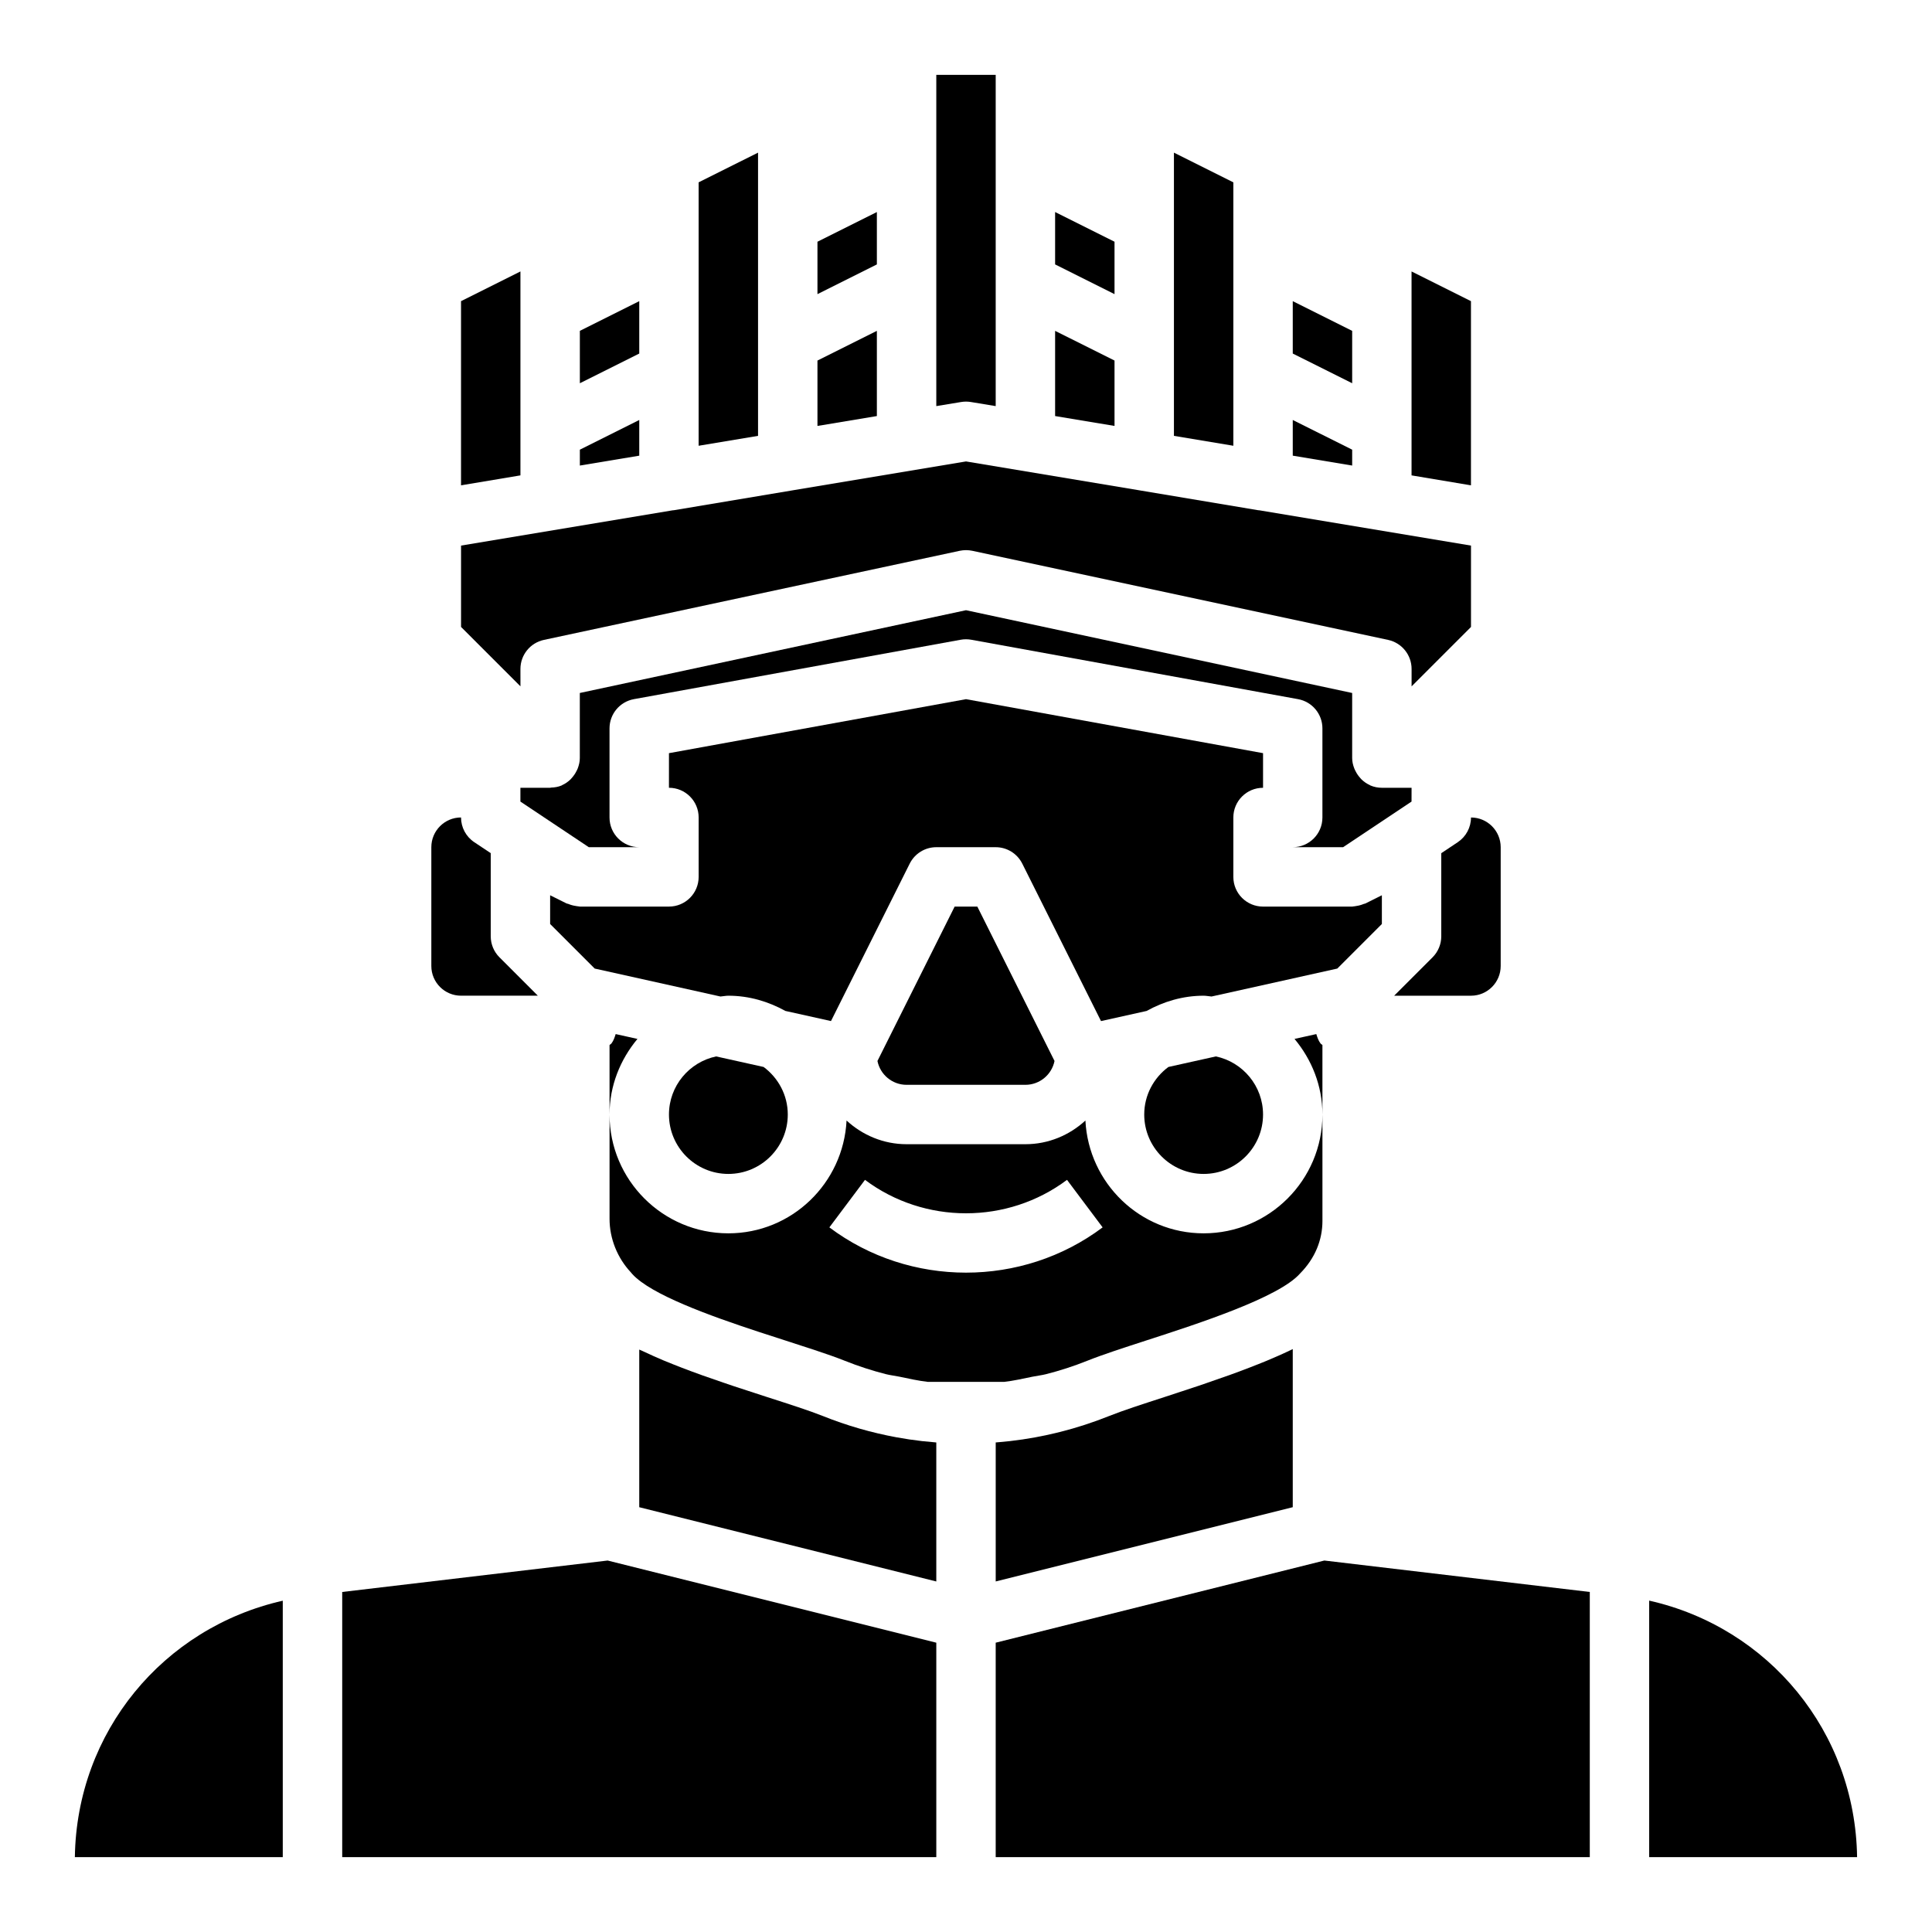 <?xml version="1.0" encoding="UTF-8"?>
<!-- Uploaded to: ICON Repo, www.iconrepo.com, Generator: ICON Repo Mixer Tools -->
<svg fill="#000000" width="800px" height="800px" version="1.1" viewBox="144 144 512 512" xmlns="http://www.w3.org/2000/svg">
 <g>
  <path d="m518.08 352.77h-7.871c-1.016 0-2.039-0.195-3.012-0.602-0.008-0.004-0.016-0.008-0.023-0.012-0.07-0.031-0.125-0.086-0.191-0.117-0.785-0.355-1.477-0.84-2.086-1.406-0.199-0.188-0.359-0.395-0.539-0.598-0.441-0.504-0.809-1.047-1.105-1.645-0.125-0.25-0.254-0.48-0.352-0.742-0.336-0.871-0.562-1.785-0.562-2.75v-17.25l-102.34-21.934-102.34 21.934v17.25c0 0.965-0.227 1.879-0.555 2.75-0.098 0.266-0.23 0.496-0.355 0.746-0.301 0.598-0.664 1.137-1.105 1.641-0.18 0.207-0.34 0.414-0.539 0.602-0.609 0.566-1.297 1.051-2.082 1.406-0.07 0.031-0.125 0.09-0.199 0.121-0.008 0.004-0.012 0.008-0.023 0.012-0.887 0.367-1.809 0.512-2.734 0.543-0.098 0-0.18 0.051-0.281 0.051h-7.871v3.66l18.129 12.086h13.359c-4.352 0-7.871-3.523-7.871-7.871v-23.617c0-3.805 2.723-7.066 6.465-7.746l86.594-15.742c0.922-0.168 1.891-0.168 2.812 0l86.594 15.742c3.742 0.68 6.461 3.941 6.461 7.746v23.617c0 4.348-3.519 7.871-7.871 7.871h13.359l18.129-12.086z"/>
  <path d="m533.82 223.81-15.746-7.871v54.043l15.746 2.637z"/>
  <path d="m510.21 388.87v-7.617l-4.352 2.176c-0.152 0.074-0.32 0.066-0.477 0.133-0.617 0.262-1.254 0.434-1.918 0.531-0.254 0.035-0.5 0.102-0.754 0.113-0.129 0.004-0.246 0.051-0.371 0.051h-23.617c-4.352 0-7.871-3.523-7.871-7.871v-15.742c0-4.348 3.519-7.871 7.871-7.871v-9.176l-78.719-14.309-78.719 14.309-0.004 9.172c4.352 0 7.871 3.523 7.871 7.871v15.742c0 4.348-3.519 7.871-7.871 7.871h-23.617c-0.121 0-0.238-0.047-0.359-0.055-0.27-0.012-0.523-0.078-0.789-0.117-0.656-0.098-1.281-0.27-1.891-0.527-0.156-0.066-0.324-0.059-0.48-0.133l-4.352-2.168v7.617l11.809 11.809 33.328 7.406c0.707-0.047 1.379-0.211 2.098-0.211 5.504 0 10.605 1.543 15.113 4.035l12.082 2.684 20.867-41.73c1.336-2.664 4.059-4.348 7.039-4.348h15.742c2.984 0 5.703 1.684 7.043 4.352l20.867 41.73 12.082-2.684c4.508-2.496 9.609-4.039 15.117-4.039 0.719 0 1.391 0.164 2.098 0.211l33.324-7.406z"/>
  <path d="m478.72 439.36c0-7.57-5.371-13.898-12.496-15.398l-12.586 2.797c-3.863 2.871-6.406 7.426-6.406 12.602 0 8.684 7.066 15.742 15.742 15.742 8.68 0 15.746-7.059 15.746-15.742z"/>
  <path d="m470.85 242.56v-50.238l-15.746-7.871v75.055l15.746 2.625z"/>
  <path d="m502.34 231.68-15.746-7.871v13.883l15.746 7.871z"/>
  <path d="m502.34 263.17-15.746-7.871v9.457l15.746 2.621z"/>
  <path d="m530.32 367.19-4.367 2.91v22.027c0 2.086-0.832 4.09-2.305 5.566l-10.18 10.18h20.359c4.344 0 7.871-3.531 7.871-7.871v-31.488c0-4.34-3.527-7.871-7.871-7.871 0 2.629-1.316 5.086-3.508 6.547z"/>
  <path d="m307.16 418.04c-0.273 0.871-0.555 1.746-1.125 2.488-0.137 0.176-0.352 0.25-0.5 0.41v18.418c0-7.644 2.848-14.57 7.398-20.031z"/>
  <path d="m439.36 208.06-15.746-7.871v13.883l15.746 7.875z"/>
  <path d="m493.96 420.53c-0.57-0.742-0.852-1.617-1.125-2.488l-5.773 1.281c4.547 5.465 7.394 12.387 7.394 20.035v-18.418c-0.145-0.16-0.363-0.234-0.496-0.41z"/>
  <path d="m472.24 507.52c-0.664 0.246-1.336 0.496-2.016 0.742-2.117 0.762-4.316 1.531-6.578 2.301-0.691 0.234-1.367 0.473-2.074 0.711-2.898 0.973-5.871 1.953-8.961 2.953-5.973 1.938-11.133 3.609-14.652 5.019-8.473 3.391-17.312 5.633-26.285 6.656-1.281 0.141-2.547 0.262-3.801 0.359v36.84l78.719-19.68v-41.906c-2.098 1.031-4.379 2.047-6.785 3.047-0.414 0.172-0.844 0.344-1.266 0.516-2.012 0.816-4.106 1.633-6.301 2.441z"/>
  <path d="m352.77 439.36c0-5.172-2.543-9.73-6.402-12.602l-12.586-2.797c-7.125 1.5-12.5 7.828-12.5 15.398 0 8.684 7.066 15.742 15.742 15.742 8.684 0 15.746-7.059 15.746-15.742z"/>
  <path d="m415.74 431.49c3.812 0 6.996-2.723 7.719-6.32l-20.457-40.914h-6.012l-20.457 40.914c0.723 3.598 3.906 6.32 7.719 6.32z"/>
  <path d="m494.46 467.53v-28.172c0 17.363-14.121 31.488-31.488 31.488-16.82 0-30.477-13.285-31.328-29.891-4.203 3.859-9.758 6.273-15.902 6.273h-31.488c-6.144 0-11.699-2.414-15.906-6.277-0.848 16.609-14.508 29.895-31.324 29.895-17.367 0-31.488-14.125-31.488-31.488v27.629c0 5.254 2.07 10.371 5.629 14.18 0 0 0.004 0 0.004 0.004 0.117 0.117 0.266 0.309 0.422 0.496 4.957 5.422 20.414 10.996 33.434 15.277 2.473 0.812 4.891 1.594 7.098 2.301 2.797 0.898 5.387 1.734 7.793 2.535 3.023 1.004 5.738 1.949 7.977 2.844 3.555 1.422 7.18 2.598 10.855 3.535 1.199 0.305 2.43 0.43 3.641 0.684 2.473 0.516 4.941 1.07 7.445 1.363h20.336c2.484-0.293 4.941-0.844 7.402-1.355 1.227-0.254 2.473-0.379 3.688-0.691 3.672-0.938 7.297-2.109 10.848-3.531 4.012-1.609 9.41-3.359 15.652-5.387 14.023-4.543 35.215-11.414 40.789-17.77 3.934-3.988 5.914-8.816 5.914-13.941zm-94.461 13.734c-12.777 0-25.555-3.996-36.207-11.996l9.441-12.594c15.758 11.816 37.777 11.816 53.535 0l9.441 12.594c-10.66 8-23.438 11.996-36.211 11.996z"/>
  <path d="m313.41 255.3-15.742 7.871v4.207l15.742-2.621z"/>
  <path d="m163.84 636.16h55.098v-67.957c-31.723 7.191-54.629 34.793-55.098 67.957z"/>
  <path d="m234.69 565.89v70.273h157.44v-56.832l-87.098-21.773z"/>
  <path d="m266.18 407.87h20.355l-10.18-10.18c-1.477-1.477-2.305-3.477-2.305-5.566v-22.027l-4.367-2.91c-2.191-1.461-3.504-3.918-3.504-6.551-4.344 0-7.871 3.531-7.871 7.871v31.488c-0.004 4.344 3.527 7.875 7.871 7.875z"/>
  <path d="m581.05 568.18v67.977h55.098c-0.473-33.223-23.445-60.859-55.098-67.977z"/>
  <path d="m381.63 524.91c-6.672-1.223-13.238-3.117-19.594-5.664-3.512-1.402-8.965-3.156-14.73-5.008-2.996-0.961-5.887-1.906-8.699-2.84-0.977-0.324-1.91-0.648-2.863-0.973-1.887-0.637-3.738-1.277-5.523-1.914-1.031-0.367-2.031-0.738-3.027-1.105-1.652-0.609-3.246-1.227-4.793-1.844-0.914-0.363-1.832-0.73-2.707-1.098-1.66-0.695-3.219-1.406-4.734-2.121-0.496-0.234-1.07-0.461-1.551-0.695v41.777l78.719 19.68v-36.84c-1.246-0.102-2.508-0.219-3.781-0.359-2.25-0.254-4.488-0.59-6.715-0.996z"/>
  <path d="m281.92 321.28c0-3.715 2.59-6.918 6.219-7.699l110.21-23.617c0.547-0.113 1.102-0.172 1.656-0.172s1.105 0.059 1.652 0.172l110.21 23.617c3.629 0.781 6.219 3.988 6.219 7.699v4.613l15.742-15.742v-21.562l-56.062-9.348c-0.113-0.016-0.227-0.008-0.34-0.027l-31.488-5.273c-0.004 0-0.008-0.004-0.012-0.004l-45.918-7.652-45.922 7.652c-0.004 0-0.008 0.004-0.012 0.004l-31.488 5.273c-0.113 0.02-0.227 0.016-0.34 0.027l-56.062 9.344v21.562l15.742 15.742z"/>
  <path d="m407.87 579.33v56.832h157.44v-70.273l-70.344-8.332z"/>
  <path d="m439.36 239.55-15.746-7.871v22.578l15.746 2.621z"/>
  <path d="m376.38 200.19-15.746 7.871v13.887l15.746-7.875z"/>
  <path d="m376.38 231.68-15.746 7.871v17.328l15.746-2.621z"/>
  <path d="m400 250.43c0.43 0 0.859 0.035 1.285 0.105l6.586 1.086v-87.785h-15.742v87.785l6.59-1.086c0.418-0.07 0.848-0.105 1.281-0.105z"/>
  <path d="m313.41 223.81-15.742 7.871v13.883l15.742-7.871z"/>
  <path d="m281.92 258.3v-42.363l-15.742 7.871v48.809l15.742-2.637z"/>
  <path d="m344.89 234.69v-50.238l-15.746 7.871v69.809l15.746-2.625z"/>
 </g>
</svg>